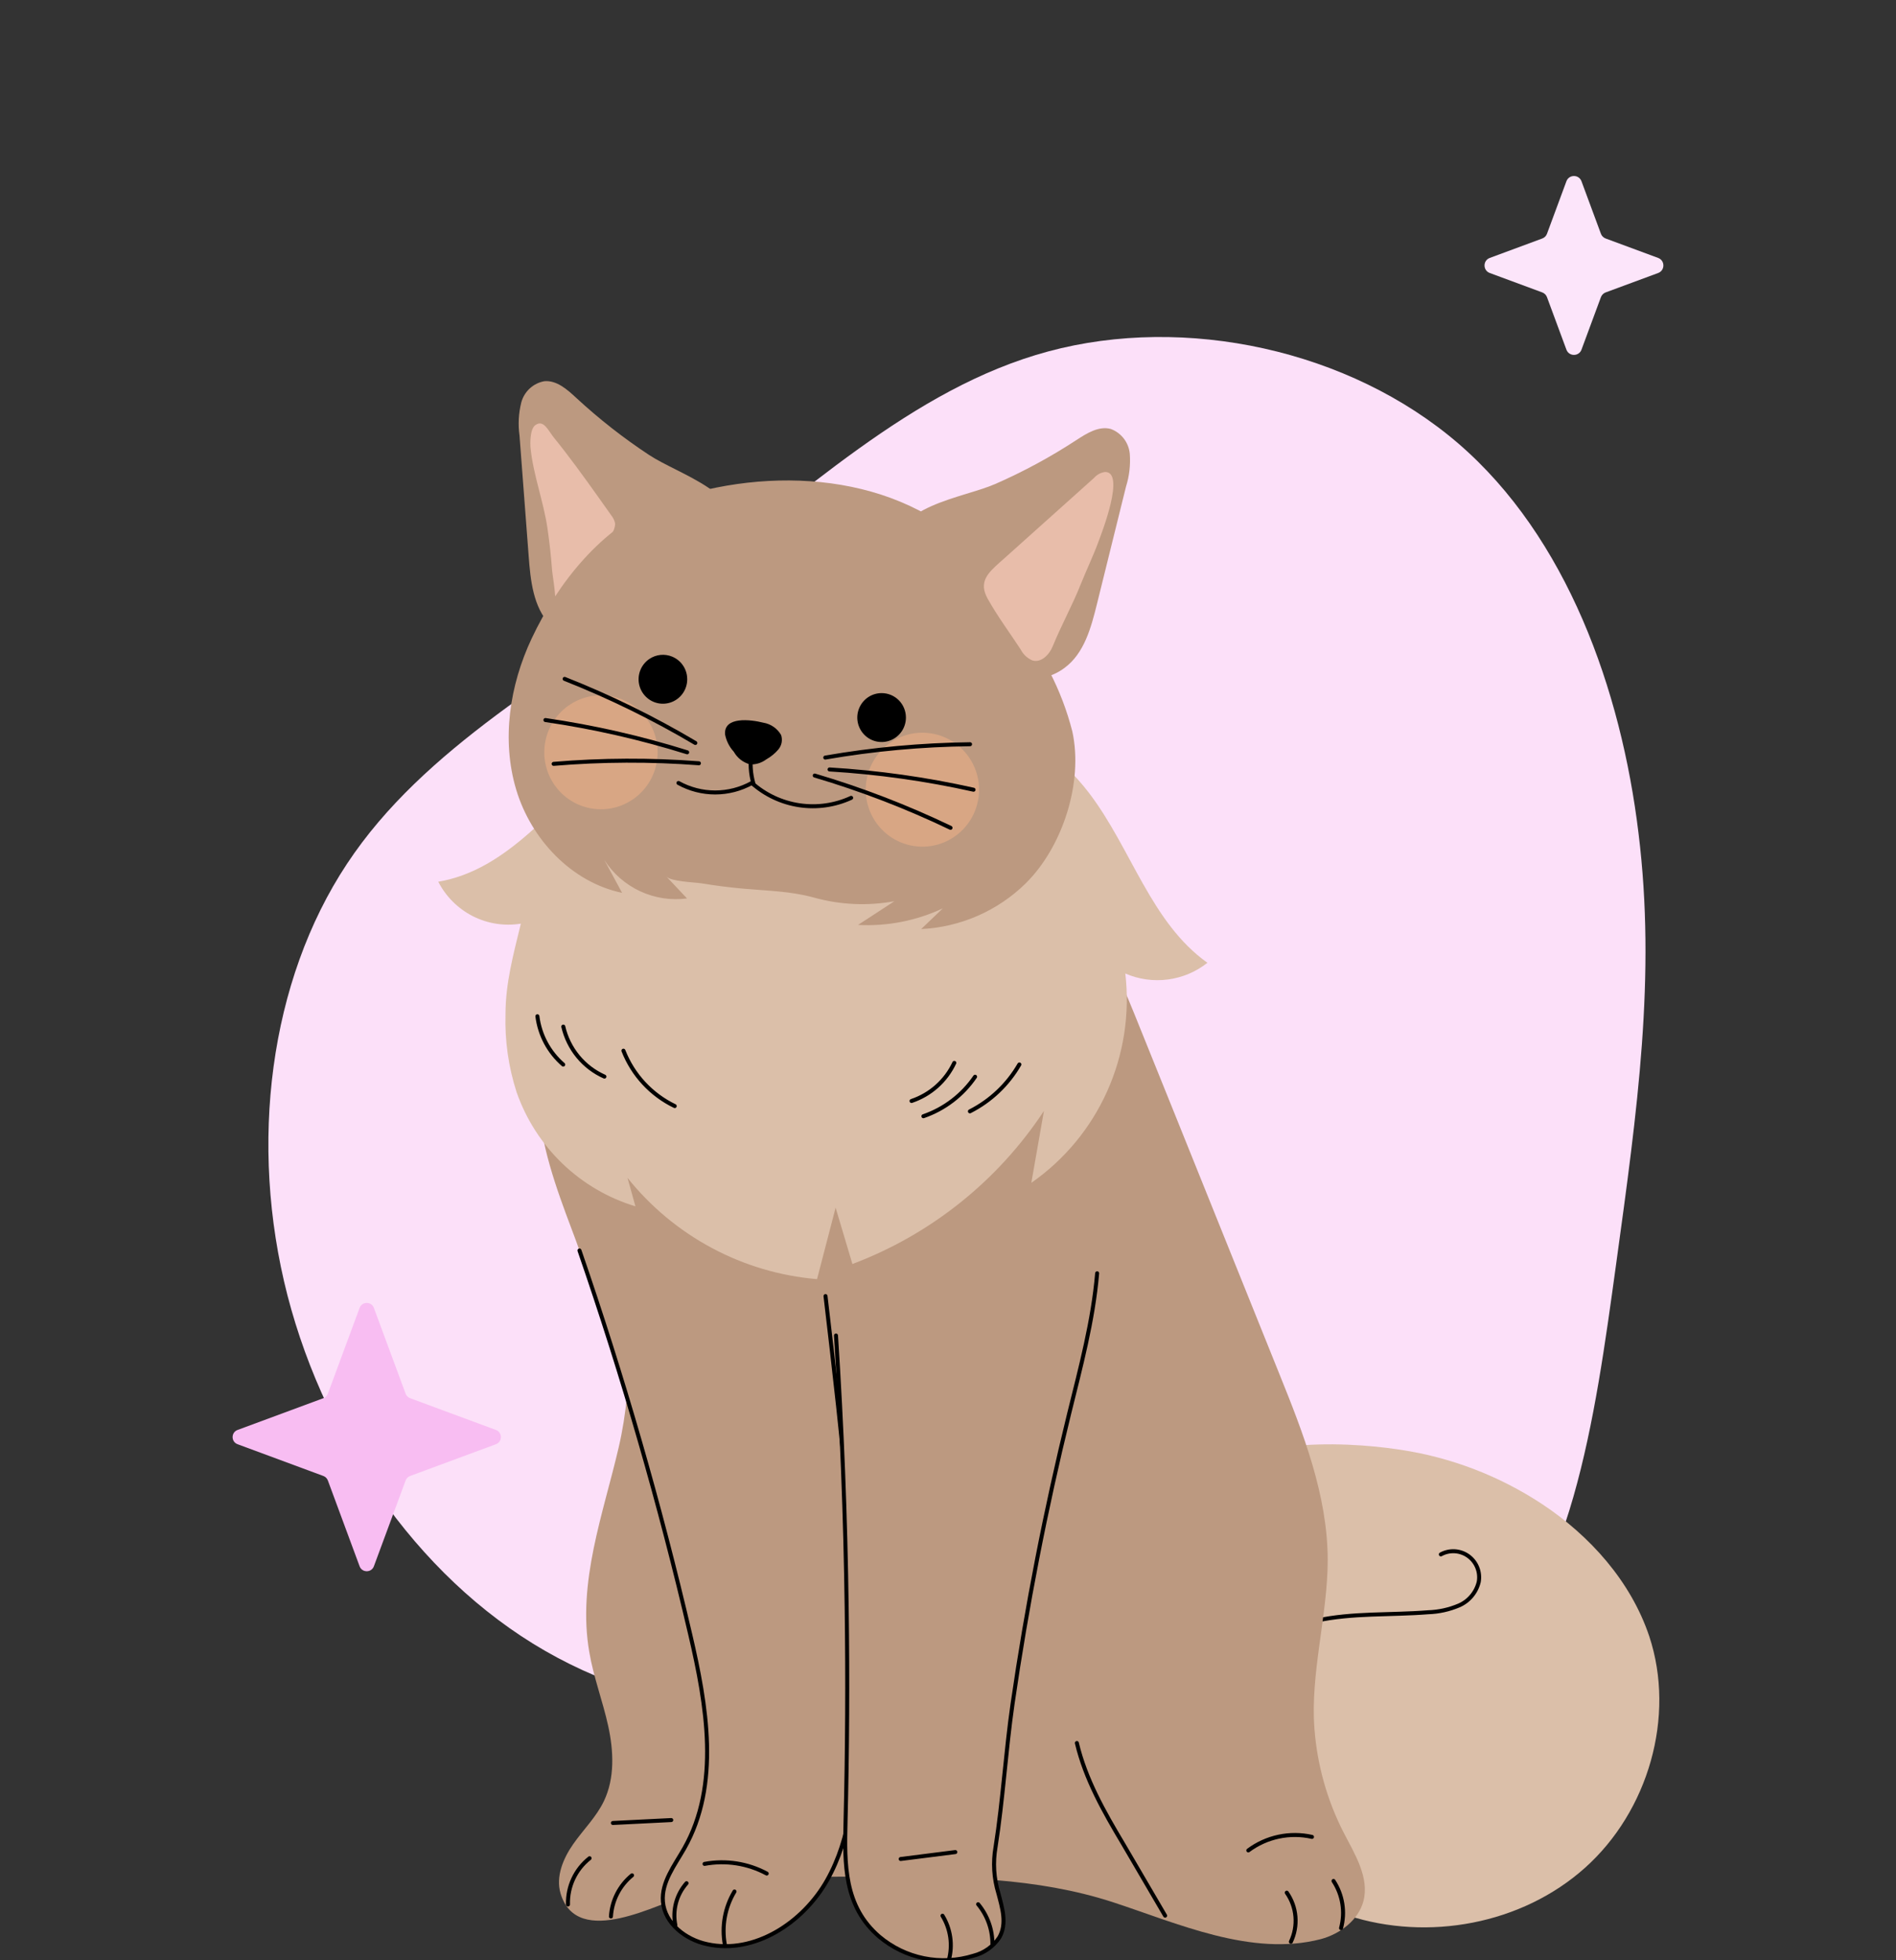 <svg width="237" height="245" viewBox="0 0 237 245" fill="none" xmlns="http://www.w3.org/2000/svg">
<rect x="0" y="0" width="237" height="245" fill="#333333" stroke="none"/>
<g clip-path="url(#clip0_4118_2359)">
<path d="M182.279 55.417C195.882 67.137 202.646 86.227 204.814 104.137C207.019 122.011 204.665 138.742 202.011 158.017C199.358 177.291 196.443 199.108 183.998 209.28C171.59 219.414 149.616 217.829 128.276 216.982C106.937 216.171 86.195 216.024 69.677 207.179C53.158 198.371 40.825 180.829 35.93 161.886C31.071 142.944 33.687 122.601 43.367 107.97C53.009 93.376 69.714 84.495 84.962 73.291C100.172 62.051 113.925 48.526 131.042 43.919C148.158 39.312 168.638 43.698 182.279 55.417Z" fill="#FCE0F9"/>
<path d="M44.95 163.464C45.257 162.635 46.429 162.635 46.736 163.464L50.703 174.187C50.8 174.447 51.005 174.653 51.266 174.749L61.989 178.717C62.817 179.023 62.817 180.195 61.989 180.502L51.266 184.469C51.005 184.566 50.8 184.771 50.703 185.032L46.736 195.754C46.429 196.583 45.257 196.583 44.95 195.754L40.983 185.032C40.886 184.771 40.681 184.566 40.42 184.469L29.698 180.502C28.869 180.195 28.869 179.023 29.698 178.717L40.42 174.749C40.681 174.653 40.886 174.447 40.983 174.187L44.95 163.464Z" fill="#F8BDF2"/>
<path d="M195.801 22.657C196.125 21.781 197.364 21.781 197.687 22.657L200.114 29.215C200.216 29.49 200.433 29.707 200.708 29.808L207.266 32.235C208.141 32.559 208.141 33.797 207.266 34.121L200.708 36.547C200.433 36.649 200.216 36.866 200.114 37.142L197.687 43.7C197.364 44.575 196.125 44.575 195.801 43.7L193.374 37.142C193.273 36.866 193.056 36.649 192.781 36.547L186.223 34.121C185.347 33.797 185.347 32.559 186.223 32.235L192.781 29.808C193.056 29.707 193.273 29.49 193.374 29.215L195.801 22.657Z" fill="#FCE5FA"/>
<path d="M192.73 187.96C198.739 191.929 203.848 197.628 206.154 204.495C209.487 214.544 206.02 226.387 198.123 233.444C190.227 240.501 178.51 242.66 168.474 239.397C158.438 236.135 150.312 227.768 146.76 217.783C143.601 208.837 143.167 195.033 148.615 186.698C153.353 179.491 167.739 180.062 175.035 181.189C181.354 182.137 187.392 184.447 192.73 187.96Z" fill="#DBBFA9"/>
<path d="M153.645 210.631C155.319 206.225 159.906 203.558 164.494 202.558C169.081 201.557 173.835 201.875 178.509 201.502C179.838 201.461 181.147 201.173 182.371 200.653C182.982 200.388 183.524 199.984 183.952 199.473C184.382 198.962 184.687 198.358 184.843 197.708C184.951 197.104 184.887 196.482 184.659 195.913C184.431 195.343 184.047 194.85 183.551 194.488C183.057 194.129 182.47 193.918 181.86 193.879C181.249 193.841 180.641 193.976 180.105 194.27" stroke="black" stroke-width="0.5" stroke-linecap="round" stroke-linejoin="round"/>
<path d="M147.021 139.674L159.931 171.744C162.9 179.101 165.94 186.865 165.964 194.922C165.964 201.923 163.768 209.13 164.305 216.052C164.646 220.584 165.889 225.002 167.961 229.047C169.359 231.745 171.183 234.642 170.433 237.588C169.816 239.969 167.527 241.699 165.118 242.35C156.433 244.612 147.124 240.35 139.061 237.722C129.586 234.65 119.487 234.548 109.546 234.548C101.736 234.507 93.754 234.499 86.165 236.738C82.399 237.841 72.165 243.652 70.073 236.659C69.442 234.548 70.397 232.27 71.652 230.476C72.907 228.682 74.535 227.094 75.49 225.101C76.864 222.227 76.706 218.838 76.027 215.727C75.348 212.615 74.187 209.607 73.658 206.464C72.15 197.732 75.411 189.207 77.345 180.856C79.28 172.506 78.743 163.837 77.732 155.257C76.769 147.168 74.574 139.096 75.458 130.991C76.089 125.558 78.047 120.364 81.16 115.867C84.265 111.379 88.431 107.729 93.288 105.24C106.712 98.556 126.768 102.28 135.713 114.837C138.69 119.004 140.632 123.815 142.544 128.578C144.033 132.26 145.526 135.959 147.021 139.674Z" fill="#BC9980"/>
<path d="M72.435 156.288C77.869 172.017 82.487 188.018 86.268 204.224C88.353 213.138 90.05 223.061 85.534 231.015C84.334 233.126 82.668 235.237 82.865 237.658C83.086 240.405 85.723 242.421 88.392 242.985C94.306 244.294 100.402 240.294 103.395 234.983C106.388 229.673 106.877 223.362 107.027 217.274C107.5 198.787 105.345 180.347 103.19 161.987C102.4 155.2 101.532 148.207 98.144 142.294C93.485 134.141 82.7 128.006 73.208 129.847C61.901 131.991 70.208 149.795 72.435 156.288Z" fill="#BC9980"/>
<path d="M84.421 240.619C84.232 239.695 84.26 238.739 84.502 237.828C84.744 236.916 85.195 236.073 85.818 235.365M90.603 243.024C90.191 240.744 90.62 238.39 91.811 236.404M88.069 232.952C90.721 232.457 93.462 232.882 95.839 234.158" stroke="black" stroke-width="0.5" stroke-linecap="round" stroke-linejoin="round"/>
<path d="M72.434 156.289C77.868 172.018 82.486 188.018 86.267 204.225C88.352 213.139 90.049 223.062 85.533 231.015C84.333 233.127 82.667 235.238 82.864 237.659C83.085 240.406 85.722 242.422 88.391 242.985C94.305 244.295 100.401 240.294 103.394 234.984C106.387 229.674 106.876 223.364 107.025 217.275C107.499 198.787 105.344 180.348 103.189 161.989" stroke="black" stroke-width="0.5" stroke-linecap="round" stroke-linejoin="round"/>
<path d="M105.693 227.666C105.558 233.008 105.487 238.263 109.916 242.057C111.52 243.409 113.439 244.335 115.495 244.751C117.551 245.168 119.679 245.06 121.682 244.438C123.003 244.103 124.153 243.292 124.912 242.16C125.907 240.43 125.267 238.43 124.801 236.651C124.227 234.772 124.105 232.784 124.445 230.849C125.37 224.935 125.717 218.895 126.57 212.957C128.336 200.768 130.695 188.673 133.636 176.713C135.066 170.911 136.637 165.1 137.142 159.147C137.648 153.193 137.04 146.986 134.292 141.684C131.543 136.381 126.396 132.119 120.522 131.428C114.386 130.713 109.048 134.254 105.669 139.12C102.392 143.882 103.031 147.851 103.497 153.407C104.835 169.251 105.625 185.136 105.865 201.034C105.971 209.893 105.913 218.77 105.693 227.666Z" fill="#BC9980"/>
<path d="M118.603 244.985C118.856 244.054 118.917 243.081 118.781 242.125C118.645 241.17 118.316 240.252 117.813 239.429M124.051 243.024C124.074 241.188 123.441 239.404 122.267 237.992M119.416 231.475L112.586 232.34" stroke="black" stroke-width="0.5" stroke-linecap="round" stroke-linejoin="round"/>
<path d="M104.5 166.917C105.237 178.258 105.682 189.615 105.835 200.979C105.961 209.872 105.914 218.766 105.693 227.657C105.558 232.999 105.487 238.255 109.917 242.049C111.521 243.4 113.439 244.327 115.495 244.743C117.551 245.159 119.679 245.052 121.682 244.43C123.003 244.095 124.153 243.284 124.912 242.152C125.907 240.421 125.267 238.421 124.802 236.643C124.227 234.764 124.105 232.776 124.445 230.841C125.37 224.927 125.717 218.886 126.57 212.949C128.337 200.76 130.695 188.665 133.637 176.705C135.066 170.902 136.638 165.092 137.143 159.138" stroke="black" stroke-width="0.5" stroke-linecap="round" stroke-linejoin="round"/>
<path d="M63.187 126.767C63.091 130.061 63.558 133.347 64.568 136.484C65.748 139.871 67.71 142.932 70.295 145.419C72.873 147.9 76.004 149.734 79.429 150.771C79.097 149.589 78.774 148.39 78.442 147.215C81.33 150.822 84.92 153.805 88.995 155.983C93.064 158.157 97.533 159.479 102.13 159.868L104.452 150.938C105.154 153.319 105.849 155.629 106.552 157.979C116.351 154.284 124.731 147.585 130.493 138.841L128.914 147.834C133.053 144.949 136.331 140.993 138.396 136.39C140.466 131.778 141.249 126.692 140.664 121.671C142.336 122.397 144.174 122.655 145.981 122.419C147.789 122.183 149.499 121.461 150.928 120.33C143.861 115.305 141.414 106.042 136.139 99.12C129.032 89.841 116.857 85.379 105.233 85.936C98.727 86.237 93.389 88.626 87.207 90.222C82.761 91.372 79.413 92.365 75.678 95.35C69.124 100.588 63.573 108.709 54.785 110.2C55.734 112.054 57.244 113.56 59.1 114.504C60.952 115.444 63.055 115.772 65.105 115.44C64.189 119.235 63.187 122.838 63.187 126.767Z" fill="#DBBFA9"/>
<path d="M67.174 127.014C67.466 129.358 68.616 131.51 70.403 133.054M70.412 128.308C70.727 129.677 71.356 130.955 72.248 132.04C73.139 133.124 74.27 133.985 75.552 134.555M77.928 131.317C79.116 134.35 81.406 136.822 84.34 138.238M113.942 137.603C115.107 137.212 116.181 136.589 117.1 135.772C118.02 134.953 118.764 133.955 119.288 132.84M115.426 139.508C118.055 138.602 120.321 136.87 121.886 134.571M121.238 138.897C123.824 137.585 125.972 135.55 127.421 133.039" stroke="black" stroke-width="0.5" stroke-linecap="round" stroke-linejoin="round"/>
<path d="M72.045 49.74C70.901 48.676 69.581 47.501 68.042 47.644C67.359 47.766 66.726 48.08 66.216 48.551C65.705 49.023 65.338 49.63 65.159 50.303C64.82 51.652 64.745 53.053 64.938 54.43C65.317 59.458 65.699 64.486 66.084 69.513C66.312 72.553 66.652 75.864 68.745 78.07C71.532 81.022 76.357 80.8 80.13 79.315C84.868 77.45 91.099 72.855 92.188 67.496C93.365 61.67 84.813 59.305 81.134 56.86C77.915 54.739 74.876 52.357 72.045 49.74ZM134.558 54.994C135.862 54.145 137.354 53.208 138.854 53.613C139.499 53.854 140.064 54.272 140.484 54.822C140.902 55.371 141.159 56.028 141.223 56.716C141.328 58.102 141.168 59.496 140.749 60.822C139.533 65.712 138.322 70.604 137.117 75.498C136.383 78.45 135.538 81.65 133.066 83.475C129.82 85.921 125.106 84.896 121.633 82.793C117.274 80.157 111.889 74.577 111.715 69.108C111.518 63.17 120.345 62.273 124.412 60.487C127.941 58.942 131.335 57.104 134.558 54.994Z" fill="#BC9980"/>
<path d="M74.707 62.011L76.396 64.392C76.646 64.695 76.817 65.055 76.894 65.44C76.872 66.04 76.62 66.608 76.191 67.028L72.156 72.06C71.122 73.354 70.387 74.997 69.219 76.172C69.748 75.584 69.077 72.108 69.006 71.226C68.874 69.463 68.68 67.705 68.422 65.956C67.932 62.662 66.676 59.375 66.329 56.096C66.25 55.391 66.25 53.653 66.89 53.153C67.948 52.359 68.524 53.81 69.211 54.66C71.153 57.058 72.93 59.518 74.707 62.011Z" fill="#E8BDAA"/>
<path d="M84.6 62.217C83.874 62.447 83.155 62.702 82.453 63.011C75.227 65.932 69.755 72.798 66.462 79.792C63.699 85.65 62.664 92.492 64.528 98.7C66.391 104.907 71.453 110.272 77.762 111.59L75.535 107.471C76.626 109.175 78.178 110.533 80.012 111.388C81.842 112.24 83.877 112.553 85.879 112.289L83.297 109.55C83.905 110.193 86.788 110.257 87.68 110.4C89.409 110.685 91.162 110.908 92.907 111.066C95.986 111.344 98.821 111.368 101.79 112.193C105.049 113.093 108.469 113.245 111.794 112.638L107.254 115.599C110.901 115.792 114.541 115.081 117.851 113.527L115.15 116.114C120.071 115.878 124.733 113.835 128.242 110.376C132.822 105.828 135.428 97.81 134.045 91.436C133.377 88.812 132.408 86.273 131.156 83.872C128.881 79.061 126.552 74.195 123.062 70.188C113.634 59.383 97.542 58.089 84.6 62.217Z" fill="#BC9980"/>
<path d="M82.111 95.167C82.739 91.285 80.118 87.627 76.256 86.996C72.396 86.364 68.756 88.999 68.128 92.88C67.5 96.762 70.121 100.42 73.982 101.051C77.843 101.683 81.481 99.048 82.111 95.167ZM122.295 99.807C122.904 95.921 120.266 92.277 116.402 91.664C112.538 91.052 108.911 93.704 108.302 97.589C107.694 101.474 110.331 105.119 114.195 105.731C118.059 106.343 121.686 103.691 122.295 99.806" fill="#D8A684"/>
<path d="M124.981 70.275C123.465 71.632 122.296 72.751 123.457 74.823C124.673 77.013 126.205 79.061 127.587 81.174C127.903 81.799 128.432 82.289 129.079 82.554C130.16 82.848 131.164 81.823 131.59 80.776C132.672 78.117 134.061 75.632 135.112 72.973C135.838 71.163 136.691 69.409 137.354 67.575C137.717 66.591 140.695 58.987 138.144 58.987C137.605 59.057 137.111 59.322 136.754 59.732L125.479 69.838L124.981 70.275Z" fill="#E8BDAA"/>
<path d="M85.903 84.896C85.903 85.501 85.725 86.091 85.391 86.594C85.058 87.096 84.583 87.488 84.027 87.719C83.472 87.951 82.86 88.012 82.269 87.894C81.679 87.776 81.138 87.484 80.714 87.057C80.288 86.629 79.998 86.084 79.88 85.492C79.763 84.899 79.824 84.285 80.055 83.727C80.285 83.169 80.675 82.692 81.174 82.355C81.589 82.075 82.067 81.903 82.565 81.853C83.063 81.803 83.566 81.878 84.028 82.07C84.398 82.224 84.734 82.449 85.017 82.733C85.299 83.017 85.523 83.355 85.674 83.726C85.827 84.097 85.904 84.494 85.903 84.896ZM113.24 89.675C113.242 90.28 113.065 90.871 112.731 91.376C112.398 91.879 111.924 92.272 111.367 92.505C110.811 92.737 110.199 92.798 109.608 92.68C109.018 92.562 108.476 92.271 108.051 91.843C107.626 91.414 107.336 90.869 107.219 90.276C107.102 89.683 107.163 89.069 107.394 88.51C107.625 87.952 108.015 87.475 108.516 87.138C109.017 86.803 109.606 86.625 110.208 86.626C111.012 86.626 111.784 86.948 112.352 87.519C112.921 88.093 113.24 88.867 113.24 89.675Z" fill="black"/>
<path d="M84.807 97.858C86.211 98.635 87.789 99.043 89.394 99.043C90.999 99.043 92.578 98.635 93.982 97.858C95.646 99.343 97.708 100.31 99.914 100.641C102.118 100.971 104.37 100.65 106.395 99.716" stroke="black" stroke-width="0.5" stroke-linecap="round" stroke-linejoin="round"/>
<path d="M94.195 98C93.811 96.7 93.727 95.329 93.95 93.992" stroke="black" stroke-width="0.5" stroke-linecap="round" stroke-linejoin="round"/>
<path d="M95.424 90.324C95.883 90.401 96.319 90.578 96.701 90.843C97.083 91.108 97.402 91.454 97.635 91.856C97.737 92.158 97.761 92.481 97.705 92.795C97.648 93.109 97.513 93.403 97.312 93.65C96.883 94.157 96.367 94.582 95.788 94.905C95.209 95.342 94.498 95.566 93.774 95.54C93.343 95.427 92.939 95.228 92.586 94.955C92.234 94.682 91.94 94.341 91.722 93.952C91.166 93.344 90.788 92.594 90.632 91.785C90.458 89.522 93.822 89.919 95.424 90.324Z" fill="black"/>
<path d="M86.916 92.857C81.692 89.758 76.228 87.08 70.579 84.848M85.897 94.024C80.106 92.213 74.181 90.865 68.178 89.992M87.365 95.397C81.32 94.938 75.247 94.962 69.205 95.469M103.158 94.683C109.137 93.644 115.189 93.087 121.256 93.016M103.695 96.167C109.75 96.53 115.768 97.378 121.691 98.7M101.839 96.929C107.663 98.651 113.34 100.836 118.816 103.462M161.361 242.683C161.824 241.706 162.02 240.623 161.93 239.546C161.84 238.468 161.466 237.434 160.847 236.547M167.63 240.977C167.898 239.984 167.953 238.946 167.791 237.931C167.629 236.916 167.254 235.946 166.69 235.086M163.997 229.578C162.627 229.269 161.207 229.26 159.833 229.552C158.459 229.843 157.165 230.429 156.039 231.268M145.64 239.421L140.373 230.419C138.004 226.451 135.675 222.354 134.609 217.845M70.997 238.023C70.965 236.915 71.193 235.815 71.663 234.811C72.131 233.808 72.828 232.929 73.698 232.244M76.367 239.523C76.429 238.531 76.695 237.562 77.149 236.677C77.603 235.792 78.234 235.01 79.004 234.38M76.611 227.839L83.907 227.474" stroke="black" stroke-width="0.5" stroke-linecap="round" stroke-linejoin="round"/>
</g>
<defs>
<clipPath id="clip0_4118_2359">
<rect width="237" height="245" fill="white"/>
</clipPath>
</defs>
</svg>
